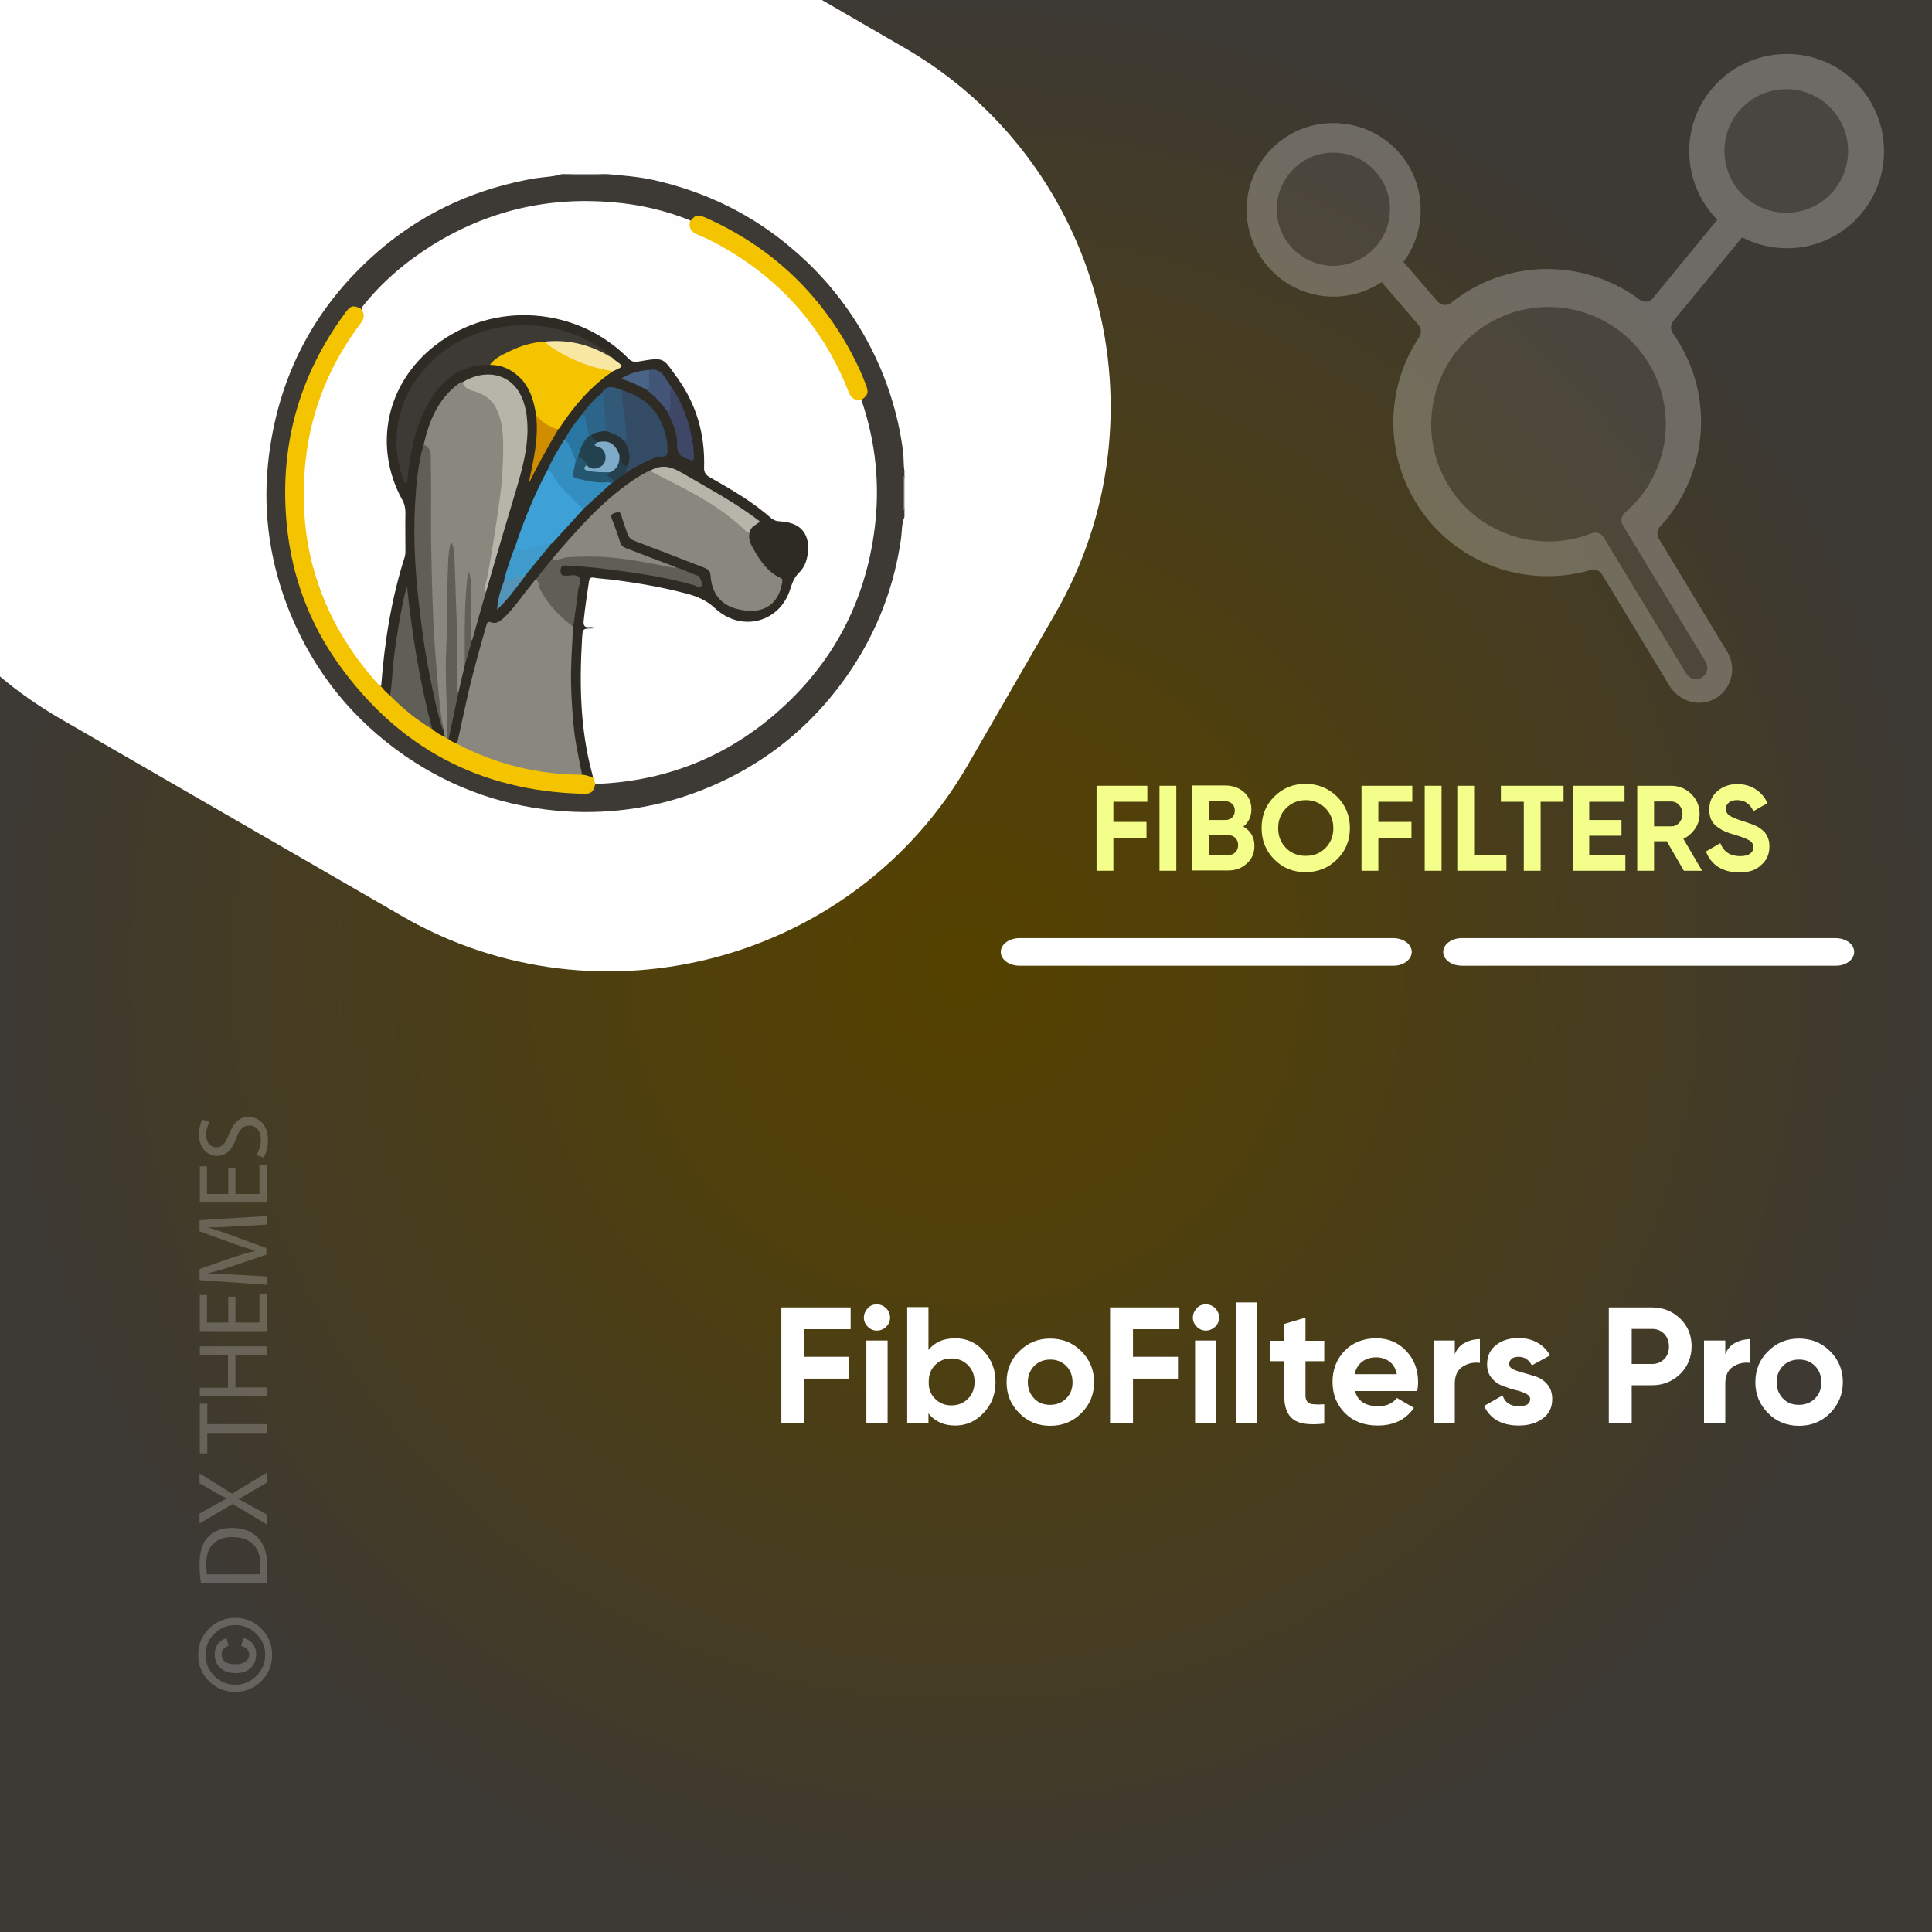 <?xml version="1.0" encoding="UTF-8"?>
<!-- Generator: Adobe Illustrator 26.0.1, SVG Export Plug-In . SVG Version: 6.00 Build 0)  -->
<svg xmlns="http://www.w3.org/2000/svg" xmlns:xlink="http://www.w3.org/1999/xlink" version="1.1" id="Layer_1" x="0px" y="0px" viewBox="0 0 700 700" style="enable-background:new 0 0 700 700;" xml:space="preserve">
<rect x="0" y="0" width="700" height="700" fill="#808080" stroke="none"/>
<style type="text/css">
	.st0{fill:url(#SVGID_1_);}
	.st1{fill:#FFFFFF;}
	.st2{fill:none;}
	.st3{fill:#F3FF8A;}
	.st4{opacity:0.22;}
	.st5{fill:#F6F6F6;}
	.st6{opacity:0.25;}
	.st7{fill:#6B6B6B;}
	.st8{fill:#3D3934;}
	.st9{fill:#74716D;}
	.st10{fill:#74716E;}
	.st11{fill:#FEFEFE;}
	.st12{fill:#F4C400;}
	.st13{fill:#2E2A24;}
	.st14{fill:#8A877F;}
	.st15{fill:#5F5F58;}
	.st16{fill:#B7B4AA;}
	.st17{fill:#3DA1D7;}
	.st18{fill:#344B65;}
	.st19{fill:#348EC0;}
	.st20{fill:#F8E6A3;}
	.st21{fill:#3F4766;}
	.st22{fill:#335978;}
	.st23{fill:#3F9BCC;}
	.st24{fill:#D08D00;}
	.st25{fill:#2C6589;}
	.st26{fill:#435577;}
	.st27{fill:#2976A2;}
	.st28{fill:#255771;}
	.st29{fill:#606059;}
	.st30{fill:#5295B8;}
	.st31{fill:#496487;}
	.st32{fill:#25414F;}
	.st33{fill:#273032;}
	.st34{fill:#234250;}
	.st35{fill:#7EABC7;}
</style>
<radialGradient id="SVGID_1_" cx="350.495" cy="350.244" r="349.711" gradientTransform="matrix(1.001 0 0 1.001 -0.784 -0.533)" gradientUnits="userSpaceOnUse">
	<stop offset="0" style="stop-color:#554200"></stop>
	<stop offset="0.297" style="stop-color:#50400B"></stop>
	<stop offset="0.819" style="stop-color:#423B28"></stop>
	<stop offset="1" style="stop-color:#3D3934"></stop>
</radialGradient>
<rect class="st0" width="700" height="700"></rect>
<path class="st1" d="M327.5,17.2L297.8,0H0v245.1c6.6,5.6,13.8,10.6,21.5,15.1l124.3,71.8c71.4,41.2,163.7,16.5,204.9-54.9  l31.7-54.9C423.7,150.6,399,58.4,327.5,17.2z"></path>
<g>
	<rect x="349.2" y="284.7" class="st2" width="338.5" height="57.9"></rect>
	<path class="st3" d="M415.7,290.5h-12.3v7.3h12v5.8h-12v11.9h-6.1v-30.8h18.4V290.5z"></path>
	<path class="st3" d="M420.1,284.7h6.1v30.8h-6.1V284.7z"></path>
	<path class="st3" d="M450.5,299.5c2.7,1.6,4,3.9,4,7c0,2.6-0.9,4.8-2.8,6.4c-1.8,1.7-4.1,2.5-6.8,2.5h-13.1v-30.8H444   c2.6,0,4.9,0.8,6.7,2.4s2.7,3.7,2.7,6.2C453.4,295.9,452.4,297.9,450.5,299.5z M444,290.3H438v6.8h6.1c0.9,0,1.7-0.3,2.4-1   c0.6-0.6,0.9-1.5,0.9-2.4c0-1-0.3-1.8-0.9-2.4C445.8,290.7,445,290.3,444,290.3z M445,309.8c1,0,1.9-0.3,2.6-1c0.7-0.7,1-1.6,1-2.6   c0-1-0.3-1.9-1-2.6c-0.7-0.7-1.5-1-2.6-1h-7v7.3H445z"></path>
	<path class="st3" d="M484.4,311.4c-3.1,3.1-6.9,4.6-11.4,4.6s-8.2-1.5-11.3-4.6c-3.1-3.1-4.6-6.9-4.6-11.4c0-4.5,1.5-8.3,4.6-11.4   c3.1-3.1,6.9-4.6,11.3-4.6s8.2,1.5,11.4,4.6c3.1,3.1,4.7,6.9,4.7,11.4C489.1,304.6,487.5,308.4,484.4,311.4z M466,307.3   c1.9,1.9,4.3,2.8,7.1,2.8c2.8,0,5.2-0.9,7.1-2.8c1.9-1.9,2.9-4.3,2.9-7.2c0-2.9-1-5.4-2.9-7.3c-1.9-1.9-4.3-2.9-7.1-2.9   c-2.8,0-5.2,1-7.1,2.9c-1.9,1.9-2.9,4.3-2.9,7.3C463.1,303,464.1,305.4,466,307.3z"></path>
	<path class="st3" d="M511.7,290.5h-12.3v7.3h12v5.8h-12v11.9h-6.1v-30.8h18.4V290.5z"></path>
	<path class="st3" d="M516.2,284.7h6.1v30.8h-6.1V284.7z"></path>
	<path class="st3" d="M534.1,309.7h11.7v5.8H528v-30.8h6.1V309.7z"></path>
	<path class="st3" d="M566.5,284.7v5.8h-8.3v25h-6.1v-25h-8.3v-5.8H566.5z"></path>
	<path class="st3" d="M575.9,309.7h13v5.8h-19.1v-30.8h18.8v5.8h-12.8v6.6h11.7v5.7h-11.7V309.7z"></path>
	<path class="st3" d="M610.1,315.5l-6.2-10.7h-4.6v10.7h-6.1v-30.8h12.3c2.8,0,5.3,1,7.3,3c2,2,3,4.4,3,7.2c0,1.9-0.5,3.7-1.6,5.3   s-2.5,2.9-4.3,3.7l6.8,11.6H610.1z M599.3,290.3v9.1h6.2c1.1,0,2.1-0.4,2.9-1.3c0.8-0.9,1.2-2,1.2-3.2s-0.4-2.3-1.2-3.2   c-0.8-0.9-1.8-1.3-2.9-1.3H599.3z"></path>
	<path class="st3" d="M630.2,316.1c-3.1,0-5.6-0.7-7.7-2c-2.1-1.4-3.5-3.2-4.4-5.6l5.2-3c1.2,3.1,3.6,4.7,7.1,4.7   c1.7,0,2.9-0.3,3.7-0.9c0.8-0.6,1.2-1.4,1.2-2.3c0-1.1-0.5-1.9-1.5-2.5c-1-0.6-2.7-1.3-5.2-2c-1.4-0.4-2.5-0.8-3.5-1.2   c-1-0.4-1.9-1-2.9-1.7c-1-0.7-1.7-1.6-2.2-2.6c-0.5-1.1-0.7-2.3-0.7-3.7c0-2.8,1-5,3-6.7c2-1.7,4.4-2.5,7.1-2.5   c2.5,0,4.7,0.6,6.6,1.8c1.9,1.2,3.4,2.9,4.4,5.1l-5.1,2.9c-1.2-2.6-3.2-4-5.9-4c-1.3,0-2.3,0.3-3,0.9c-0.7,0.6-1.1,1.3-1.1,2.2   c0,1,0.4,1.8,1.2,2.4c0.8,0.6,2.4,1.3,4.6,2c0.9,0.3,1.7,0.5,2.1,0.7c0.5,0.2,1.1,0.4,2,0.7c0.8,0.3,1.5,0.7,1.9,0.9   c0.5,0.3,1,0.7,1.6,1.2c0.6,0.5,1,1,1.3,1.5c0.3,0.5,0.6,1.2,0.8,1.9c0.2,0.7,0.3,1.6,0.3,2.4c0,2.8-1,5.1-3.1,6.8   C636.2,315.3,633.6,316.1,630.2,316.1z"></path>
</g>
<g>
	<rect x="110.9" y="358.9" class="st2" width="558.7" height="271.7"></rect>
	<path class="st1" d="M308.2,481.6h-16.8v10h16.3v7.9h-16.3v16.2h-8.3v-42h25.1V481.6z"></path>
	<path class="st1" d="M317.7,482.1c-1.3,0-2.4-0.5-3.3-1.4c-0.9-0.9-1.4-2-1.4-3.3s0.5-2.4,1.4-3.4c0.9-1,2-1.4,3.3-1.4   c1.3,0,2.4,0.5,3.4,1.4c0.9,1,1.4,2.1,1.4,3.4s-0.5,2.4-1.4,3.3C320.2,481.6,319,482.1,317.7,482.1z M313.9,515.7v-30h7.7v30H313.9   z"></path>
	<path class="st1" d="M346.1,484.9c4,0,7.5,1.5,10.3,4.6c2.9,3.1,4.3,6.8,4.3,11.2s-1.4,8.2-4.3,11.2c-2.9,3.1-6.3,4.6-10.3,4.6   c-4.2,0-7.4-1.5-9.7-4.4v3.5h-7.7v-42h7.7v15.5C338.7,486.3,341.9,484.9,346.1,484.9z M338.8,506.8c1.6,1.6,3.5,2.4,5.9,2.4   c2.4,0,4.4-0.8,6-2.4c1.6-1.6,2.4-3.6,2.4-6.1c0-2.5-0.8-4.5-2.4-6.1c-1.6-1.6-3.6-2.4-6-2.4c-2.4,0-4.4,0.8-5.9,2.4   c-1.6,1.6-2.3,3.6-2.3,6.1C336.4,503.2,337.2,505.2,338.8,506.8z"></path>
	<path class="st1" d="M391.8,512c-3.1,3.1-6.8,4.6-11.3,4.6c-4.4,0-8.2-1.5-11.2-4.6c-3.1-3.1-4.6-6.8-4.6-11.2s1.5-8.2,4.6-11.2   c3.1-3.1,6.8-4.6,11.2-4.6c4.4,0,8.2,1.5,11.3,4.6s4.6,6.8,4.6,11.2S394.9,508.9,391.8,512z M374.7,506.7c1.5,1.6,3.5,2.3,5.8,2.3   c2.3,0,4.3-0.8,5.8-2.3c1.6-1.6,2.3-3.5,2.3-5.9s-0.8-4.4-2.3-5.9c-1.6-1.6-3.5-2.3-5.8-2.3c-2.3,0-4.3,0.8-5.8,2.3   c-1.5,1.6-2.3,3.5-2.3,5.9S373.2,505.1,374.7,506.7z"></path>
	<path class="st1" d="M427.3,481.6h-16.8v10h16.3v7.9h-16.3v16.2h-8.3v-42h25.1V481.6z"></path>
	<path class="st1" d="M436.9,482.1c-1.3,0-2.4-0.5-3.3-1.4c-0.9-0.9-1.4-2-1.4-3.3s0.5-2.4,1.4-3.4c0.9-1,2-1.4,3.3-1.4   c1.3,0,2.5,0.5,3.4,1.4s1.4,2.1,1.4,3.4s-0.5,2.4-1.4,3.3C439.3,481.6,438.2,482.1,436.9,482.1z M433,515.7v-30h7.7v30H433z"></path>
	<path class="st1" d="M447.8,515.7v-43.8h7.7v43.8H447.8z"></path>
	<path class="st1" d="M479.8,493.2H473v12.5c0,1,0.3,1.8,0.8,2.3c0.5,0.5,1.3,0.8,2.3,0.8c1,0.1,2.2,0.1,3.7,0v7   c-5.3,0.6-9.1,0.1-11.2-1.5c-2.2-1.6-3.3-4.5-3.3-8.6v-12.5h-5.2v-7.4h5.2v-6.1l7.7-2.3v8.4h6.8V493.2z"></path>
	<path class="st1" d="M490.9,503.9c1,3.8,3.9,5.6,8.5,5.6c3,0,5.2-1,6.7-3l6.2,3.6c-3,4.3-7.3,6.4-13.1,6.4c-5,0-8.9-1.5-11.9-4.5   s-4.5-6.8-4.5-11.3c0-4.5,1.5-8.3,4.4-11.3c3-3,6.8-4.5,11.4-4.5c4.4,0,8,1.5,10.9,4.6c2.9,3,4.3,6.8,4.3,11.3c0,1-0.1,2.1-0.3,3.2   H490.9z M490.8,497.9h15.3c-0.4-2-1.3-3.6-2.7-4.6c-1.4-1-3-1.5-4.7-1.5c-2.1,0-3.8,0.5-5.2,1.6C492.1,494.5,491.2,496,490.8,497.9   z"></path>
	<path class="st1" d="M527,490.9c0.7-1.9,1.9-3.4,3.6-4.3s3.5-1.4,5.6-1.4v8.6c-2.4-0.3-4.5,0.2-6.3,1.4c-1.9,1.2-2.8,3.3-2.8,6.2   v14.3h-7.7v-30h7.7V490.9z"></path>
	<path class="st1" d="M546.8,494.2c0,0.8,0.5,1.5,1.6,2c1.1,0.5,2.3,0.9,3.9,1.3c1.5,0.4,3,0.9,4.6,1.4c1.5,0.6,2.8,1.5,3.9,2.9   c1.1,1.4,1.6,3.1,1.6,5.1c0,3.1-1.2,5.5-3.5,7.1c-2.3,1.7-5.2,2.5-8.6,2.5c-6.2,0-10.4-2.4-12.6-7.1l6.7-3.8   c0.9,2.6,2.8,3.9,5.9,3.9c2.8,0,4.1-0.9,4.1-2.6c0-0.8-0.5-1.4-1.6-2c-1.1-0.5-2.4-1-3.9-1.3c-1.5-0.4-3-0.9-4.6-1.5   c-1.5-0.6-2.8-1.5-3.9-2.9c-1.1-1.3-1.6-2.9-1.6-4.9c0-3,1.1-5.3,3.3-7c2.2-1.7,4.9-2.5,8.1-2.5c2.4,0,4.7,0.5,6.7,1.6   c2,1.1,3.6,2.7,4.7,4.7l-6.6,3.6c-1-2-2.6-3.1-4.8-3.1c-1,0-1.8,0.2-2.5,0.7C547.1,492.9,546.8,493.5,546.8,494.2z"></path>
	<path class="st1" d="M598.6,473.7c4,0,7.4,1.4,10.2,4.1c2.8,2.7,4.1,6.1,4.1,10s-1.4,7.3-4.1,10c-2.8,2.7-6.2,4.1-10.2,4.1h-7.4   v13.8h-8.3v-42H598.6z M598.6,494.2c1.8,0,3.2-0.6,4.4-1.8c1.2-1.2,1.7-2.7,1.7-4.5c0-1.8-0.6-3.4-1.7-4.6   c-1.2-1.2-2.6-1.8-4.4-1.8h-7.4v12.7H598.6z"></path>
	<path class="st1" d="M625,490.9c0.7-1.9,1.9-3.4,3.6-4.3s3.5-1.4,5.6-1.4v8.6c-2.4-0.3-4.5,0.2-6.3,1.4c-1.9,1.2-2.8,3.3-2.8,6.2   v14.3h-7.7v-30h7.7V490.9z"></path>
	<path class="st1" d="M663.1,512c-3.1,3.1-6.8,4.6-11.3,4.6c-4.4,0-8.2-1.5-11.2-4.6c-3.1-3.1-4.6-6.8-4.6-11.2s1.5-8.2,4.6-11.2   c3.1-3.1,6.8-4.6,11.2-4.6c4.4,0,8.2,1.5,11.3,4.6s4.6,6.8,4.6,11.2S666.1,508.9,663.1,512z M646,506.7c1.5,1.6,3.5,2.3,5.8,2.3   c2.3,0,4.3-0.8,5.8-2.3c1.6-1.6,2.3-3.5,2.3-5.9s-0.8-4.4-2.3-5.9c-1.6-1.6-3.5-2.3-5.8-2.3c-2.3,0-4.3,0.8-5.8,2.3   c-1.5,1.6-2.3,3.5-2.3,5.9S644.5,505.1,646,506.7z"></path>
</g>
<g>
	<path class="st1" d="M511.5,344.9c0-2.8-3-5-6.8-5H369.4c-3.7,0-6.8,2.2-6.8,5c0,2.8,3,5,6.8,5h135.3   C508.4,350,511.5,347.7,511.5,344.9z"></path>
	<path class="st1" d="M671.8,344.9c0-2.8-3-5-6.8-5H529.7c-3.7,0-6.8,2.2-6.8,5c0,2.8,3,5,6.8,5H665   C668.8,350,671.8,347.7,671.8,344.9z"></path>
</g>
<g class="st4">
	<rect x="71.1" y="401.9" class="st2" width="42.3" height="211"></rect>
	<path class="st5" d="M71.8,599.6c0-3.7,1.3-6.9,3.9-9.5s5.8-3.9,9.5-3.9s6.9,1.3,9.5,3.9s3.9,5.8,3.9,9.5s-1.3,6.9-3.9,9.5   s-5.8,3.9-9.5,3.9s-6.9-1.3-9.5-3.9S71.8,603.3,71.8,599.6z M74.5,599.6c0,3,1,5.5,3.1,7.6s4.6,3.2,7.6,3.2s5.6-1.1,7.7-3.2   s3.2-4.7,3.2-7.6c0-3-1.1-5.5-3.2-7.6s-4.7-3.2-7.7-3.2s-5.5,1.1-7.6,3.2C75.5,594,74.5,596.6,74.5,599.6z M87.3,596.3l1-2.8   c3,0.9,4.5,2.9,4.5,5.9c0,2.1-0.7,3.8-2,5s-3.1,1.8-5.4,1.8s-4.2-0.6-5.5-1.8c-1.4-1.2-2.1-2.9-2.1-5c0-2.9,1.4-4.9,4.3-5.9   l0.7,2.8c-1.6,0.6-2.5,1.6-2.5,3.1c0,2.4,1.7,3.6,5,3.6c1.5,0,2.7-0.3,3.6-0.9c0.9-0.6,1.4-1.5,1.4-2.6   C90.3,598,89.3,596.9,87.3,596.3z"></path>
	<path class="st5" d="M72.8,573.5c-0.3-1.9-0.5-4.2-0.5-6.7c0-4.5,1-7.7,3-9.8c2-2.2,4.8-3.4,8.7-3.4c4,0,7.2,1.2,9.4,3.5   c2.3,2.3,3.5,6,3.5,10.7c0,2.2-0.1,4.1-0.3,5.7H72.8z M94.2,570.4c0.1-0.8,0.2-1.9,0.2-3.2c0-6.7-3.7-10.3-10.3-10.3   c-5.7,0-9.4,3.2-9.4,9.8c0,1.6,0.1,2.8,0.3,3.7H94.2z"></path>
	<path class="st5" d="M96.7,537.2l-5.4,3.1c-2.1,1.3-3.4,2.1-4.8,2.8v0.1c1.4,0.7,2.7,1.4,4.8,2.6l5.3,2.9v3.6l-12.3-7.4l-12,7.1   v-3.6l5.7-3.2c1.6-0.9,2.8-1.6,4.1-2.2v-0.1c-1.4-0.7-2.6-1.3-4.1-2.2l-5.7-3.3v-3.6l11.8,7.4l12.5-7.6L96.7,537.2L96.7,537.2z"></path>
	<path class="st5" d="M75.1,519.2v7.4h-2.7v-18h2.7v7.4h21.6v3.2H75.1z"></path>
	<path class="st5" d="M72.4,502.8h10.2V491H72.4v-3.2h24.3v3.2H85.3v11.7h11.4v3.1H72.4V502.8z"></path>
	<path class="st5" d="M85.3,469.8v9.4H94v-10.5h2.6v13.6H72.4v-13.1H75v10h7.7v-9.4H85.3z"></path>
	<path class="st5" d="M86,444.3c-3.4,0.2-7.5,0.4-10.5,0.4v0.1c2.8,0.8,5.9,1.8,9.2,3.1l11.8,4.3v2.4l-11.6,3.9   c-3.4,1.2-6.6,2.1-9.4,2.8v0.1c3,0.1,7.1,0.3,10.7,0.5l10.4,0.6v3l-24.3-1.7v-4l11.7-4.1c3-1,5.7-1.8,8.2-2.4V453   c-2.4-0.6-5.1-1.5-8.2-2.6l-11.7-4.3v-4l24.3-1.5v3.1L86,444.3z"></path>
	<path class="st5" d="M85.3,423.2v9.4H94v-10.5h2.6v13.6H72.4v-13.1H75v10h7.7v-9.4H85.3z"></path>
	<path class="st5" d="M92.9,418.5c0.9-1.4,1.6-3.5,1.6-5.6c0-3.2-1.7-5.1-4.1-5.1c-2.3,0-3.6,1.3-4.8,4.6c-1.4,4-3.5,6.4-6.9,6.4   c-3.8,0-6.6-3.1-6.6-7.8c0-2.5,0.6-4.3,1.2-5.4l2.6,0.9c-0.4,0.8-1.2,2.4-1.2,4.6c0,3.3,2,4.6,3.6,4.6c2.3,0,3.4-1.5,4.7-4.8   c1.6-4.1,3.6-6.2,7.1-6.2c3.7,0,7,2.8,7,8.5c0,2.3-0.7,4.9-1.6,6.2L92.9,418.5z"></path>
</g>
<g class="st6">
	<path class="st1" d="M667.9,26.1c-14.5-10.4-34.9-8.2-46.8,5.1c-12.7,14.1-11.8,35.3,1.1,48.4L598.9,108c-1.2,1.5-3.3,1.7-4.8,0.6   c-17.6-13.2-42.3-15.2-62.3-3.1c-2.1,1.3-4.1,2.7-6,4.2c-1.5,1.2-3.6,1-4.9-0.4l-12.4-14.4c9.1-12.2,8.4-29.8-3.1-41.2   c-11-10.9-28.7-12.2-41.1-2.9c-14.7,11-16.8,32-5,45.7c10.5,12.2,28.2,14.4,41.3,5.7l13.4,15.6c1,1.2,1.1,2.9,0.3,4.2   c-11.7,17.4-13,40.8-1.4,59.9c13.4,22.1,39.8,31.6,63.5,24.6c1.5-0.5,3.1,0.2,4,1.5l24.5,40.5c3.3,5.4,10.1,7.7,15.8,5   c6.5-3.1,8.8-11.2,5.2-17.2L601,195.1c-0.8-1.3-0.6-3,0.4-4.2c16.5-17.8,20.1-45,6.9-66.8c-0.7-1.2-1.5-2.3-2.2-3.4   c-0.9-1.3-0.9-3,0.1-4.3l25-30.4c14.5,7.5,32.8,4.2,43.5-9C687.4,61.5,684.6,38.1,667.9,26.1z"></path>
	<path class="st7" d="M597.4,131.7c-12.7-20.9-40.5-27-60.9-12.7c-17.4,12.2-23,35.9-13,54.6c10.4,19.6,33.6,27.4,53.2,19.6   c1.6-0.6,3.4,0,4.3,1.4l29.9,49.4c0.9,1.5,2.7,2.4,4.4,2c2.9-0.7,4.1-3.9,2.7-6.2l-30-49.5c-0.9-1.5-0.6-3.4,0.7-4.5   C604.3,172.6,608.3,149.7,597.4,131.7z"></path>
	<circle class="st7" cx="483.1" cy="75.8" r="20.5"></circle>
	<circle class="st7" cx="647.2" cy="54.7" r="22.4"></circle>
</g>
<g>
	<path class="st8" d="M327.7,187.3c-1,2.4-0.9,5.1-1.2,7.6c-2.4,17.2-8.4,33-17.9,47.4c-13.6,20.5-32,35.3-54.9,44.2   c-15.5,6-31.7,8.5-48.4,7.5c-21.3-1.3-40.9-8-58.5-20.1c-18.8-13-32.7-30.1-41.5-51.3c-7.2-17.5-10.1-35.7-8.2-54.5   c3.3-31.9,17.3-58.3,42-78.8c16-13.2,34.4-21.2,54.8-24.7c3.2-0.5,6.5-0.5,9.6-1.5c0.8,0,1.5,0,2.3,0c4.2,0.4,8.4,0.4,12.6,0   c0.6,0,1.2,0,1.8,0c5.5,0.5,11,0.9,16.5,2.1c19.1,4.3,36.1,12.6,50.9,25.4c12.6,10.8,22.5,23.8,29.6,38.8   c5.1,10.9,8.5,22.3,10,34.3c0.3,2.3,0.1,4.6,0.5,6.9c0,0.6,0,1.2,0,1.8c-0.4,4.2-0.4,8.4,0,12.6   C327.7,185.8,327.7,186.5,327.7,187.3z"></path>
	<path class="st9" d="M218.5,63.1c-0.4,0.7-1,0.5-1.6,0.5c-3.1,0-6.3,0-9.4,0c-0.6,0-1.2,0.2-1.6-0.5   C210.1,63.1,214.3,63.1,218.5,63.1z"></path>
	<path class="st10" d="M327.7,185c-0.7-0.4-0.5-1-0.5-1.6c0-3.1,0-6.3,0-9.4c0-0.6-0.2-1.2,0.5-1.6   C327.7,176.6,327.7,180.8,327.7,185z"></path>
	<path class="st11" d="M312.1,144.9c5.2,15.2,6.8,30.7,4.8,46.6c-3.4,26.8-15.3,49.2-35.7,66.9c-18.4,16-40,24.5-64.4,25.6   c-0.4,0-0.7-0.1-1.1-0.1c-1.3-0.5-0.8-1.8-1.3-2.6c-2.1-6.8-3-13.8-3.7-20.8c-0.9-9-0.3-18-0.4-27c0-1.1,0.3-2.2,0.4-3.4   c0.3-2.8,0.3-2.8,3-2.9c-2.1,0.1-2.5-0.2-2.5-2.1c0.1-5,0.9-10,2-15c0.3-1.4,1.3-1.6,2.6-1.5c4.1,0.2,8.2,0.9,12.3,1.5   c8.4,1.3,16.8,2.7,24.9,5.4c2.3,0.8,4.1,2,5.9,3.6c5.2,4.8,11.4,5.9,18,4.3c3.7-0.9,6.1-3.4,7.7-6.8c0.7-1.6,1.3-3.2,1.6-4.9   c0.3-1.6,1.1-2.9,2.3-4c2.6-2.5,3.7-5.8,3.9-9.4c0.2-4.6-2.6-8.1-7.2-8.6c-3.5-0.4-6.2-1.8-8.8-4c-5.6-4.6-11.8-8.4-18.1-11.8   c-2.9-1.6-3.8-3.5-3.7-6.7c0.1-12-3.8-22.6-10.9-32.3c-2.8-3.8-6.2-4.9-10.4-3.9c-3.2,0.8-5.3-0.2-7.5-2.4   c-7.5-7.5-16.7-11.8-27.1-13.3c-15.4-2.3-29.5,1.1-41.6,11c-10.8,8.8-16.4,20.4-16.3,34.5c0,6.1,1.5,12,4.4,17.3   c1.7,3.1,2.3,6.3,2.4,9.9c0.4,8.7-1,17-3.3,25.3c-2.7,9.8-4.1,19.9-4.9,30c-0.1,1.7-0.2,3.5-0.9,5.1c-1.2,0.5-1.8-0.5-2.4-1.2   c-10.6-11.8-18.1-25.4-22.5-40.7c-3.2-11-4.3-22.1-3.8-33.5c0.4-9.7,2.3-19.2,5.6-28.4c3.5-9.9,8.3-19,14.6-27.4   c1.4-1.8,1.4-3.7,1-5.7c7.1-9.1,15.8-16.5,25.5-22.6c20.2-12.6,42.2-17.7,65.8-15.6c9.6,0.8,19,3,27.9,6.6c0.3,2.7,2.1,3.9,4.5,5   c9,3.9,17.2,9.2,24.6,15.7c8.3,7.2,15.4,15.4,21.1,24.8c3,5,5.8,10.2,7.7,15.8C308.6,143.8,310.4,144.1,312.1,144.9z"></path>
	<path class="st12" d="M215,281.8c0.2,0.7,0.4,1.4,0.7,2.2c-0.8,3.1-1.4,3.7-4.7,3.6c-37.4-1-67-16.9-88.6-47.4   c-10.4-14.7-16.5-31.2-18.4-49.1c-3-28.6,4-54.7,21.2-77.9c1.8-2.5,2.8-2.7,5.5-1.4c1.5,1.8,1.4,3.5,0,5.3   c-11,14.6-17.8,30.9-19.9,49.1c-3.5,31.2,5.3,58.5,26.3,81.8c0.2,0.3,0.6,0.5,0.9,0.7c1.6,0.4,2.4,2,3.6,2.9   c4.5,4.6,9.6,8.6,15,12.1c1.4,1.2,3,2,4.6,2.9c0.4,0.2,0.7,0.4,1.1,0.5c0.2,0.1,0.4,0.2,0.5,0.3c1.1,0.6,2.2,1.2,3.4,1.8   c14,6.9,28.7,10.7,44.3,10.8C212.3,280,213.8,280.5,215,281.8z"></path>
	<path class="st12" d="M312.1,144.9c-2.5,0.4-3.8-0.8-4.7-3.1c-9.1-23.1-24.7-40.7-46.4-52.8c-2.7-1.5-5.6-2.9-8.5-4.1   c-2.1-0.9-3-2.4-2.5-4.6c1.9-2.5,2.7-2.7,5.5-1.5c23.5,10.4,41.3,27,53.3,49.7c1.9,3.6,3.6,7.3,5,11.1   C314.8,142.3,314.5,143.2,312.1,144.9z"></path>
	<path class="st13" d="M165.7,269.5c-1.2-0.4-2.3-1-3.2-1.7c-0.4-1.1-0.1-2.2,0.1-3.3c0.9-4.5,1.7-9.1,2.9-13.5   c0.8-3.3,1.6-6.6,2.5-9.9c0.8-3.1,1.7-6.2,2.6-9.3c1.4-5.8,3.4-11.4,4.9-17.2c1.9-6.9,4.1-13.8,6.1-20.7   c2.9-10.3,6.4-20.4,8.1-30.9c0.7-4.4,1.1-8.9,0.2-13.4c-1.1-5.5-3.1-10.4-8.8-12.4c-4.5-1.7-9-0.8-13.2,1.7   c-5.1,2.8-8.2,7.3-10.6,12.4c-1.5,3.3-2.7,6.8-3.4,10.4c-2.9,12.6-3.5,25.5-2.8,38.3c1,18.9,3.4,37.6,7.8,56   c0.7,2.8,1.4,5.7,2.2,8.5c0.2,0.8,0.8,1.7,0,2.5c-1.6-0.8-3.2-1.6-4.5-2.9c-0.7-0.8-1.1-1.7-1.4-2.8c-3.4-13.6-5.9-27.4-7.4-41.4   c-0.3-2.4-0.5-4.8-0.4-6.8c0.1,1.3-0.3,3-0.6,4.7c-2.2,10.3-3.8,20.7-4.4,31.2c-0.1,1.1-0.1,2.3-1.1,3c-1.2-1-2.3-2-3.2-3.3   c1.2-16,3.7-31.8,8.6-47.1c0.2-0.7,0.2-1.5,0.2-2.2c0-4.5-0.1-9,0-13.5c0-1.8-0.3-3.3-1.2-4.9c-10.6-19.4-5.7-42.1,11.9-55.8   c21.2-16.5,51.9-14.2,70.6,5.2c0.8,0.8,1.4,0.9,2.5,0.7c10.4-1.8,9.3-1.6,14.7,5.8c7,9.7,10.1,20.7,9.7,32.6c0,1.6,0.4,2.4,1.7,3.2   c8.1,4.6,16.2,9.2,23.1,15.5c0.5,0.5,1,0.6,1.6,0.6c1,0.1,1.9,0.1,2.9,0.3c5.6,0.7,8.6,4.2,8.4,9.8c-0.1,3.2-1,6.4-3.3,8.6   c-1.7,1.7-2.4,3.5-3.1,5.7c-3.7,12.3-17.7,16.1-27.3,7.2c-3.2-3-6.7-4.4-10.6-5.4c-9.2-2.4-18.5-4-27.9-5.1   c-1.8-0.2-3.6-0.3-5.4-0.6c-1.2-0.2-1.6,0.2-1.8,1.3c-0.7,4.7-1.4,9.4-1.9,14.1c-0.2,1.8,0.1,2.8,2.2,2.5c0.4-0.1,0.8,0.1,1.3,0.1   c-0.1,0.2-0.2,0.4-0.3,0.4c-3.5,0-3.6,0-3.8,3.6c-1,16.6-0.7,33.1,3.7,49.2c0.1,0.4,0.2,0.9,0.3,1.3c-1.3-0.5-2.6-1.1-4.1-1.1   c-0.7-0.5-0.8-1.2-1-2c-1.6-6.4-2.5-13-3-19.6c-0.4-4.3-0.5-8.7-0.6-13c-0.2-4.4,0.1-8.8,0.5-13.3c0.1-1.9,0.2-3.8,0.4-5.6   c0.6-5.4,1.3-10.9,2.1-16.3c0.2-1.1-0.2-1.7-1.4-1.8c-0.9,0-1.8,0-2.7,0c-1.6,0-2.6-0.6-2.6-2.4c0-1.7,0.9-2.4,2.5-2.5   c2.8-0.2,5.6,0.3,8.3,0.5c10.6,1,21,2.5,31.4,4.8c2.4,0.5,4.6,1.2,7,1.9c0.5,0.1,1,0.6,1.4,0.1c0.4-0.6,0-1.2-0.4-1.6   c-0.4-0.7-1.2-0.9-1.8-1.2c-2.1-0.9-4.2-1.7-6.3-2.5c-5.9-2.2-11.8-4.5-17.7-6.8c-1.6-0.6-2.7-1.6-3.1-3.2   c-0.7-2.6-1.9-5.1-2.7-7.7c-0.5-1.5-0.1-2.4,1.5-3c1.5-0.5,2.5-0.2,3,1.3c0.7,1.9,1.5,3.8,2.1,5.7c0.5,1.7,1.5,2.6,3.1,3.2   c8,3,15.9,6.1,23.8,9.2c2.1,0.8,3.2,1.9,3.5,4.3c0.7,7.1,5.5,11,12.8,11.4c7.1,0.4,9.9-2.9,11.5-8.4c0.4-1.4,0.1-2.2-1.2-3   c-5-3.2-8-7.8-10.1-13.2c-0.4-1.1-0.3-2.2,0-3.3c0.3-1.2,1-2.1,1.9-2.7c1.5-1,1-1.6-0.2-2.4c-6.8-4.9-14-9.1-21.3-13.2   c-2.6-1.4-5.2-2.7-7.7-4.2c-2.7-1.6-5.1-0.3-7.5,0.4c-5.4,2.3-10.1,5.9-14.5,9.7c-8,6.7-14.7,14.7-21.6,22.5   c-1.9,2.6-4.1,4.9-6,7.5c-3,3.9-5.9,7.8-9.1,11.5c-1.9,2.2-3.8,4.5-7.2,4.3c-1-0.1-1.2,0.8-1.4,1.5c-2.5,8.4-4.7,16.9-6.8,25.5   c-1.1,4.5-1.9,9-2.8,13.5C166.8,267.6,166.9,268.9,165.7,269.5z"></path>
	<path class="st14" d="M207.6,227c-0.2,5.4-0.6,10.8-0.7,16.2c-0.1,6.5,0.3,12.9,0.9,19.3c0.5,6.1,1.9,12.1,3.1,18.2   c-16-0.1-31.1-3.7-45.3-11.2c1.2-5.5,2.4-11,3.6-16.4c2-8.9,4.5-17.7,7-26.5c0.3-1,0.5-1.6,1.8-1.1c1.9,0.7,3.3-0.5,4.6-1.7   c3.5-3.3,6.2-7.4,9.2-11.1c0.8-0.9,1.5-1.9,2.2-2.8c0.8-0.2,1.1,0.5,1.2,1c1.8,6.2,6.5,10.3,10.9,14.5   C206.7,225.9,207.4,226.2,207.6,227z"></path>
	<path class="st14" d="M153.5,161.1c2-8.6,5.2-16.6,12.7-22.1c0.3-0.3,0.8-0.4,1.2-0.6c1.8,1.6,4,2.6,6.3,3.3c3.4,1.1,5.7,3.5,7,6.9   c1.1,2.9,1.8,5.9,1.9,9c0.8,18.9-2.5,37.4-6.6,55.8c-0.1,0.5-0.2,0.9,0,1.3c-1.6,5.7-3.3,11.4-4.9,17.2c-1.5-0.6-1.1-2-1.1-3   c-0.1-6.5,0-13-0.1-19.6c-0.6,8.1-0.9,16.2-0.8,24.3c0,2.5-0.2,4.9-0.7,7.4c-0.8,3.3-1.5,6.6-2.3,9.9c-1.1-0.1-0.9-1-1-1.7   c-0.1-0.9-0.1-1.8-0.1-2.7c0.3-11.4-0.3-22.7-0.6-34c-0.1-4.5-0.2-9-0.9-13.5c-0.4,3.5-0.7,6.9-0.6,10.4   c0.1,13.8-0.8,27.7-0.5,41.5c0.1,5,0.8,9.9,0.2,14.9c-0.1,0.7,0,1.4-0.5,1.9c-0.3-0.2-0.6-0.4-0.9-0.6c-0.1-0.7-0.3-1.4-0.4-2.1   c-2.6-11.5-3.3-23.3-3.9-35.1c-0.4-8.4-0.5-16.8-0.9-25.2c-0.6-12-0.1-23.9-0.4-35.8C155.4,166.1,155.1,163.4,153.5,161.1z"></path>
	<path class="st15" d="M141.3,252c0.8-4.2,0.8-8.5,1.3-12.7c0.9-7.7,2.2-15.4,3.8-23c0.3-1.2,0.6-2.5,1.1-3.7   c1.8,17.4,4.6,34.6,9.1,51.6C150.9,260.8,145.9,256.7,141.3,252z"></path>
	<path class="st15" d="M162,267.6c0.2-11.1-0.9-22.2-0.3-33.3c0.4-8.6,0.1-17.3,0.5-25.9c0.2-3.9,0-7.9,1.2-12.2   c1.4,2.5,1.2,4.9,1.3,7.1c0.3,6.5,0.4,13.1,0.7,19.6c0.4,8.8,0.1,17.6,0.3,26.4c0,0.6-0.2,1.2,0.4,1.7c-1.2,5.6-2.4,11.3-3.6,16.9   C162.3,267.7,162.1,267.7,162,267.6z"></path>
	<path class="st14" d="M200,202.6c8.9-10.5,18-20.9,29.5-28.7c2.1-1.4,4.3-2.7,6.6-3.7c9.8,4.9,19.5,9.9,28.4,16.4   c2.5,1.9,4.7,4.1,7.2,6.1c-0.8,2.4,0.3,4.5,1.4,6.4c2.4,4.2,5.1,8.2,9.7,10.3c0.9,0.4,0.7,1,0.6,1.7c-1.3,7.6-6.3,11.2-14.1,10   c-7.5-1.1-11.4-5.3-11.9-12.9c-0.1-1.4-0.8-1.9-2-2.4c-8.5-3.3-16.9-6.6-25.4-9.8c-1.4-0.5-2.2-1.3-2.7-2.7   c-0.7-2.2-1.6-4.4-2.2-6.6c-0.5-1.7-1.4-1.1-2.4-0.8c-1.2,0.3-1.5,0.8-1,2.1c1.1,2.8,2.1,5.6,3,8.5c0.4,1.1,1,1.7,2.1,2.1   c6,2.3,11.9,4.6,17.9,6.8c-0.6,1.5-1.8,0.7-2.7,0.5c-5.7-0.9-11.4-2.2-17.1-2.8c-7.5-0.9-15.1-1.4-22.6,0.2   C201.4,203.5,200.3,204,200,202.6z"></path>
	<path class="st8" d="M177.5,132.2C166,132,159,138.5,154.2,148c-4,8-5.7,16.8-6.6,25.7c0,0.4,0.2,1-0.4,1.2c-0.7,0.2-0.8-0.4-1-0.9   c-2-5.7-3-11.4-2.4-17.6c1.1-10.5,5.7-19,13.2-26c6.5-6.1,14.4-9.9,23.2-11.6c10.1-1.9,19.9-1,29.5,3c3.4,1.4,6.5,3.4,9.5,5.4   c0.9,0.6,1.8,1.3,2.3,2.4c-0.8,0.5-1.4,0-2.1-0.4c-6.8-3.9-14.2-5.4-22-4.9C190.1,125,183.5,127.8,177.5,132.2z"></path>
	<path class="st12" d="M177.5,132.2c1.9-2.7,4.9-3.8,7.7-5.2c3.8-1.8,7.8-3,12.1-3.2c1.6,0.3,2.7,1.5,4,2.3c5.8,3.5,12,6.1,18.6,7.4   c0.8,0.2,1.7,0.2,2.2,1c-7.9,5.3-14,12.4-19.2,20.3c-0.2,0.3-0.5,0.6-0.7,0.8c-3.1,0-7.1-2.7-8-5.4c-0.7-4.5-1.9-8.9-5-12.5   C186.1,134.3,182.3,132.2,177.5,132.2z"></path>
	<path class="st16" d="M176,214.8c-0.7-2.2,0.3-4.2,0.7-6.3c1.7-9.5,3.2-19.1,4.5-28.7c0.7-5.2,1-10.4,1.1-15.6   c0.1-5.7,0-11.5-2.8-16.8c-1.5-2.7-3.7-4.2-6.4-5.2c-2.1-0.8-4.7-0.9-5.5-3.7c8.8-5.5,20.8-3.5,23.1,11.3c1.3,8.7-0.6,17-3,25.3   C183.8,188.3,179.8,201.5,176,214.8z"></path>
	<path class="st15" d="M153.5,161.1c3.2,1.3,2.5,4.3,2.6,6.6c0.2,9.8,0,19.5,0.1,29.3c0.2,9.9,0.4,19.8,0.9,29.7   c0.4,8.1,1.1,16.1,1.8,24.1c0.4,4.8,1.1,9.5,1.7,14.2c-2.2-6.6-3.5-13.4-4.9-20.2c-1.8-8.9-3-17.8-4-26.8   c-1.3-11.7-2-23.5-1.3-35.2C150.8,175.5,151.4,168.1,153.5,161.1z"></path>
	<path class="st15" d="M200,202.6c2,0.7,3.8-0.6,5.8-0.7c4.8-0.3,9.6-0.4,14.4,0c8.1,0.6,16,2.3,23.9,3.8c0.2,0,0.4-0.2,0.6-0.3   c2.4,0.9,4.7,1.8,7.1,2.8c0.6,0.2,1.4,0.5,1.7,1c0.5,1,1.1,2.2,0.6,3.2c-0.5,0.9-1.6,0-2.4-0.3c-8.2-2.4-16.6-3.8-25-5   c-7.2-1-14.4-1.9-21.6-2.2c-1.4-0.1-2,0.3-2,1.9c0,1.4,0.5,1.8,1.9,1.8c1.6,0,3.7-0.7,4.8,0.5c1.1,1.1-0.1,3-0.3,4.5   c-0.5,4.5-1.2,9-1.8,13.5c-4.9-3.7-9.2-8-12-13.6c-0.6-1.2-0.3-2.7-1.5-3.6C196,207.4,198,205,200,202.6z"></path>
	<path class="st17" d="M186.8,197.6c3.1-9.3,6.8-18.3,11.4-27c1-0.7,1.8-0.1,2.2,0.7c2.3,4.3,6.1,7.3,9.4,10.8   c0.6,0.7,1.6,1.2,1.5,2.4c-3.7,4.1-7.5,8.2-11.2,12.3c-3.2,1.3-6.4,2.5-9.8,3.1C188,200.3,187.2,199.7,186.8,197.6z"></path>
	<path class="st18" d="M225.2,141.3c8.8,2.6,14.3,8.2,16.2,17.3c0.1,0.4,0.2,0.9,0.3,1.3c0.1,1.4,0.3,2.9,0.1,4.2   c-0.3,2-2.2,1.1-3.3,1.4c-4.3,1.4-8.2,3.6-12,6c-0.7-1.1,0.3-2,0.4-3c0.6-2.3,0.5-4.6-0.6-6.8c-0.3-0.7-0.6-1.4-0.5-2.2   c0.3-1.2,0.4-2.5,0.2-3.8c-0.7-3.6-0.5-7.3-1.4-10.9C224.4,143.7,224.3,142.4,225.2,141.3z"></path>
	<path class="st19" d="M211.2,184.5c-1.9-2-3.8-4-5.8-5.9c-2.1-2-4-4.2-5.3-6.8c-0.4-0.8-1-1.3-1.9-1.2c1.8-3.9,3.9-7.7,6.3-11.3   c0.9-0.2,1.4,0.4,1.8,1.1c1,2.2,2.3,4.4,2.8,6.8c0,0.3,0,0.6-0.1,0.9c-0.7,4.5-0.7,4.5,3.8,5.4c2.1,0.5,4.3,0.4,6.5,0.5   c0.9,0,2-0.3,2.3,1C218.2,178.2,214.7,181.3,211.2,184.5z"></path>
	<path class="st16" d="M271.6,192.7c-0.7,0.5-1.1,0-1.5-0.4c-7-6.9-15.5-11.8-24.1-16.3c-2.9-1.5-5.9-3-8.8-4.5   c-0.5-0.3-1.2-0.4-1.2-1.2c3.7-2,6.9-1.3,10.5,0.7c9.1,5.3,18.3,10.2,26.8,16.4c0.7,0.5,1.3,1,2.1,1.6   C274,190.1,272.1,190.8,271.6,192.7z"></path>
	<path class="st20" d="M222.1,134.5c-8.5-1.3-16.3-4.5-23.3-9.4c-0.5-0.4-1-0.9-1.5-1.3c8.2-0.9,15.9,0.9,23,5   c0.4,0.3,0.9,0.5,1.4,0.7c0.3,0.3,0.7,0.6,1,0.9C225.8,132.8,226.5,132.5,222.1,134.5z"></path>
	<path class="st21" d="M243.3,140.3c3.7,5.3,5.9,11.2,7.2,17.5c0.5,2.6,1,5.1,0.9,7.8c0,1.3-0.5,1.5-1.5,0.9c-0.1,0-0.1-0.1-0.2-0.1   c-3.2-0.6-4.5-2.2-4.4-5.7c0.1-4-1.7-7.7-3.4-11.3c0.4-2,0.2-4,0.3-6C242.3,142.2,242.2,141.1,243.3,140.3z"></path>
	<path class="st22" d="M225.2,141.3c0.2,5,1.2,10,1.7,15c0.1,1.3,0.3,2.5-0.8,3.5c-2.4-1.4-5.2-1.9-7.3-4c-0.5-4.4-0.6-8.9-0.9-13.3   C219.9,139.1,222.6,140.3,225.2,141.3z"></path>
	<path class="st23" d="M186.8,197.6c0.6,1.9,1.9,2.1,3.7,1.7c2.4-0.6,4.7-1.3,7-2.2c0.8-0.3,1.6-0.3,2.4-0.3   c-3.2,3.9-6.4,7.8-9.6,11.7c-1.8,1-3.9,1.4-5.8,2.1c-0.6,0.2-1.3,0.2-1.9-0.4C183.7,205.9,185.2,201.7,186.8,197.6z"></path>
	<path class="st24" d="M194.2,150.3c2,2.8,4.9,4.2,8,5.4c-3.8,6.4-7.4,12.9-10.7,19.6C193.2,167,195.3,158.8,194.2,150.3z"></path>
	<path class="st25" d="M218,142.5c0.7,0.6,1,1.3,1,2.2c-0.3,3.8,0.6,7.6,0.5,11.4c-1.4,1.1-3.2,0.9-4.7,1.7c-0.4,0.2-0.9,0.3-1.3,0   c-1-1-1.1-2.4-1.4-3.7c-0.3-1.4-0.5-2.8-1.2-4C212.9,147.4,215.1,144.7,218,142.5z"></path>
	<path class="st26" d="M243.3,140.3c-0.8,2.2-0.4,4.5-0.4,6.8c0,0.9,0.1,1.8-0.9,2.3c-2.1-3.1-4.7-5.8-7.7-8.1   c0.5-2.4-0.3-4.9,0.9-7.2c2.7-0.7,4.4,0.6,5.8,2.8C241.7,138,242.5,139.2,243.3,140.3z"></path>
	<path class="st27" d="M210.8,150.2c0.9,0.1,1.4,0.5,1.4,1.4c0.1,2.1,0.8,4.2,1.3,6.2c-1.3,2.4-2.9,4.7-3.6,7.5   c-0.4,0.6-0.3,1.6-1.3,1.6c-1.3-2.6-1.7-5.6-4-7.7C206.2,156.1,208.4,153.1,210.8,150.2z"></path>
	<path class="st28" d="M208.6,167c0.3-0.6,0.6-1.2,0.9-1.8c1.8,0.4,3.2,1.2,3.4,3.3c-0.4,0.8-0.3,1.3,0.7,1.6   c1.6,0.4,3.2,0.4,4.9,0.4c0.8,0,1.6-0.1,2.4,0.3c-0.1,1.5,1.2,2.3,1.7,3.5c-0.2,0.4-0.5,0.7-1,0.9c-0.8-0.7-1.7-0.4-2.6-0.4   c-3.4,0.1-6.6-0.6-9.9-1.4c-1.4-0.3-1.7-1-1.4-2.2C208,169.7,208.3,168.4,208.6,167z"></path>
	<path class="st29" d="M168.4,241c0-11.4-0.3-22.7,1.2-34.1c0.8,1.4,1,2.8,1,4.4c0,6.1,0,12.2,0,18.3c0,0.8-0.3,1.7,0.4,2.3   C170.2,235,169.3,238,168.4,241z"></path>
	<path class="st30" d="M182.7,210.3c1.5,0.3,2.7-0.7,4-1.1c1.2-0.3,2.4-0.9,3.7-0.7c-3.2,4.3-6.4,8.7-10.3,12.4   C180.3,217.2,181.4,213.7,182.7,210.3z"></path>
	<path class="st31" d="M235.2,134c0,1.7,0,3.4,0,5.1c0,0.8-0.2,1.6-0.9,2.1c-2.9-1.4-5.7-3-9.4-3.9C228.3,135,231.7,134.4,235.2,134   z"></path>
	<path class="st32" d="M222.6,174.2c-0.6-0.4-1.2-0.9-1.8-1.3c-1.4-0.9-0.3-1.3,0.4-1.8c1.8-1.8,2.5-4,3-6.4   c0.4-0.2,0.8,0.1,0.8,0.5c0.2,1.6,1.3,2.6,2.4,3.6c-0.3,0.9-0.6,1.8-0.9,2.7C225.3,172.5,224.1,173.6,222.6,174.2z"></path>
	<path class="st33" d="M227.5,168.8c-2.6-0.1-2.5-2.3-3.1-4.1c-0.5-0.2-0.8-0.7-1-1.1c-1.4-2.4-3.3-3.5-6.1-3   c-0.4,0.1-0.7,0-1.1-0.1c-1-0.8-2.3-1.3-1.8-3c1.5-0.9,3.2-1.2,5-1.3c2.5,0.6,4.9,1.7,6.8,3.6C227.8,162.6,228.7,165.5,227.5,168.8   z"></path>
	<path class="st34" d="M214.4,157.5c0,1.3,1.5,1.7,1.8,2.8c0.2,1.1,1.2,1.2,1.9,1.8c1.8,1.5,2.4,3.8,1.4,5.8   c-0.9,1.8-2.9,2.7-5.1,2.3c-0.9-0.2-1.7-0.5-1.8-1.7c-0.2-1.9-2.1-2.1-3.1-3.3c0.8-2.7,1.7-5.4,4-7.3   C213.8,157.7,214.1,157.6,214.4,157.5z"></path>
	<path class="st35" d="M212.5,168.5c1.3,1.5,3,1.6,4.7,0.8c1.6-0.7,2.3-2.1,2.2-3.8c-0.1-2-1.2-3.3-3-3.7c-1.6-0.4-0.7-0.9-0.2-1.5   c4.3-1,6.5,0.2,8.2,4.4c0.2,2.8-0.5,5.1-3.2,6.4c-2.7,0-5.4,0.1-8-0.5C211.5,170.2,211.2,169.7,212.5,168.5z"></path>
</g>
<g>
</g>
<g>
</g>
<g>
</g>
<g>
</g>
<g>
</g>
<g>
</g>
</svg>
